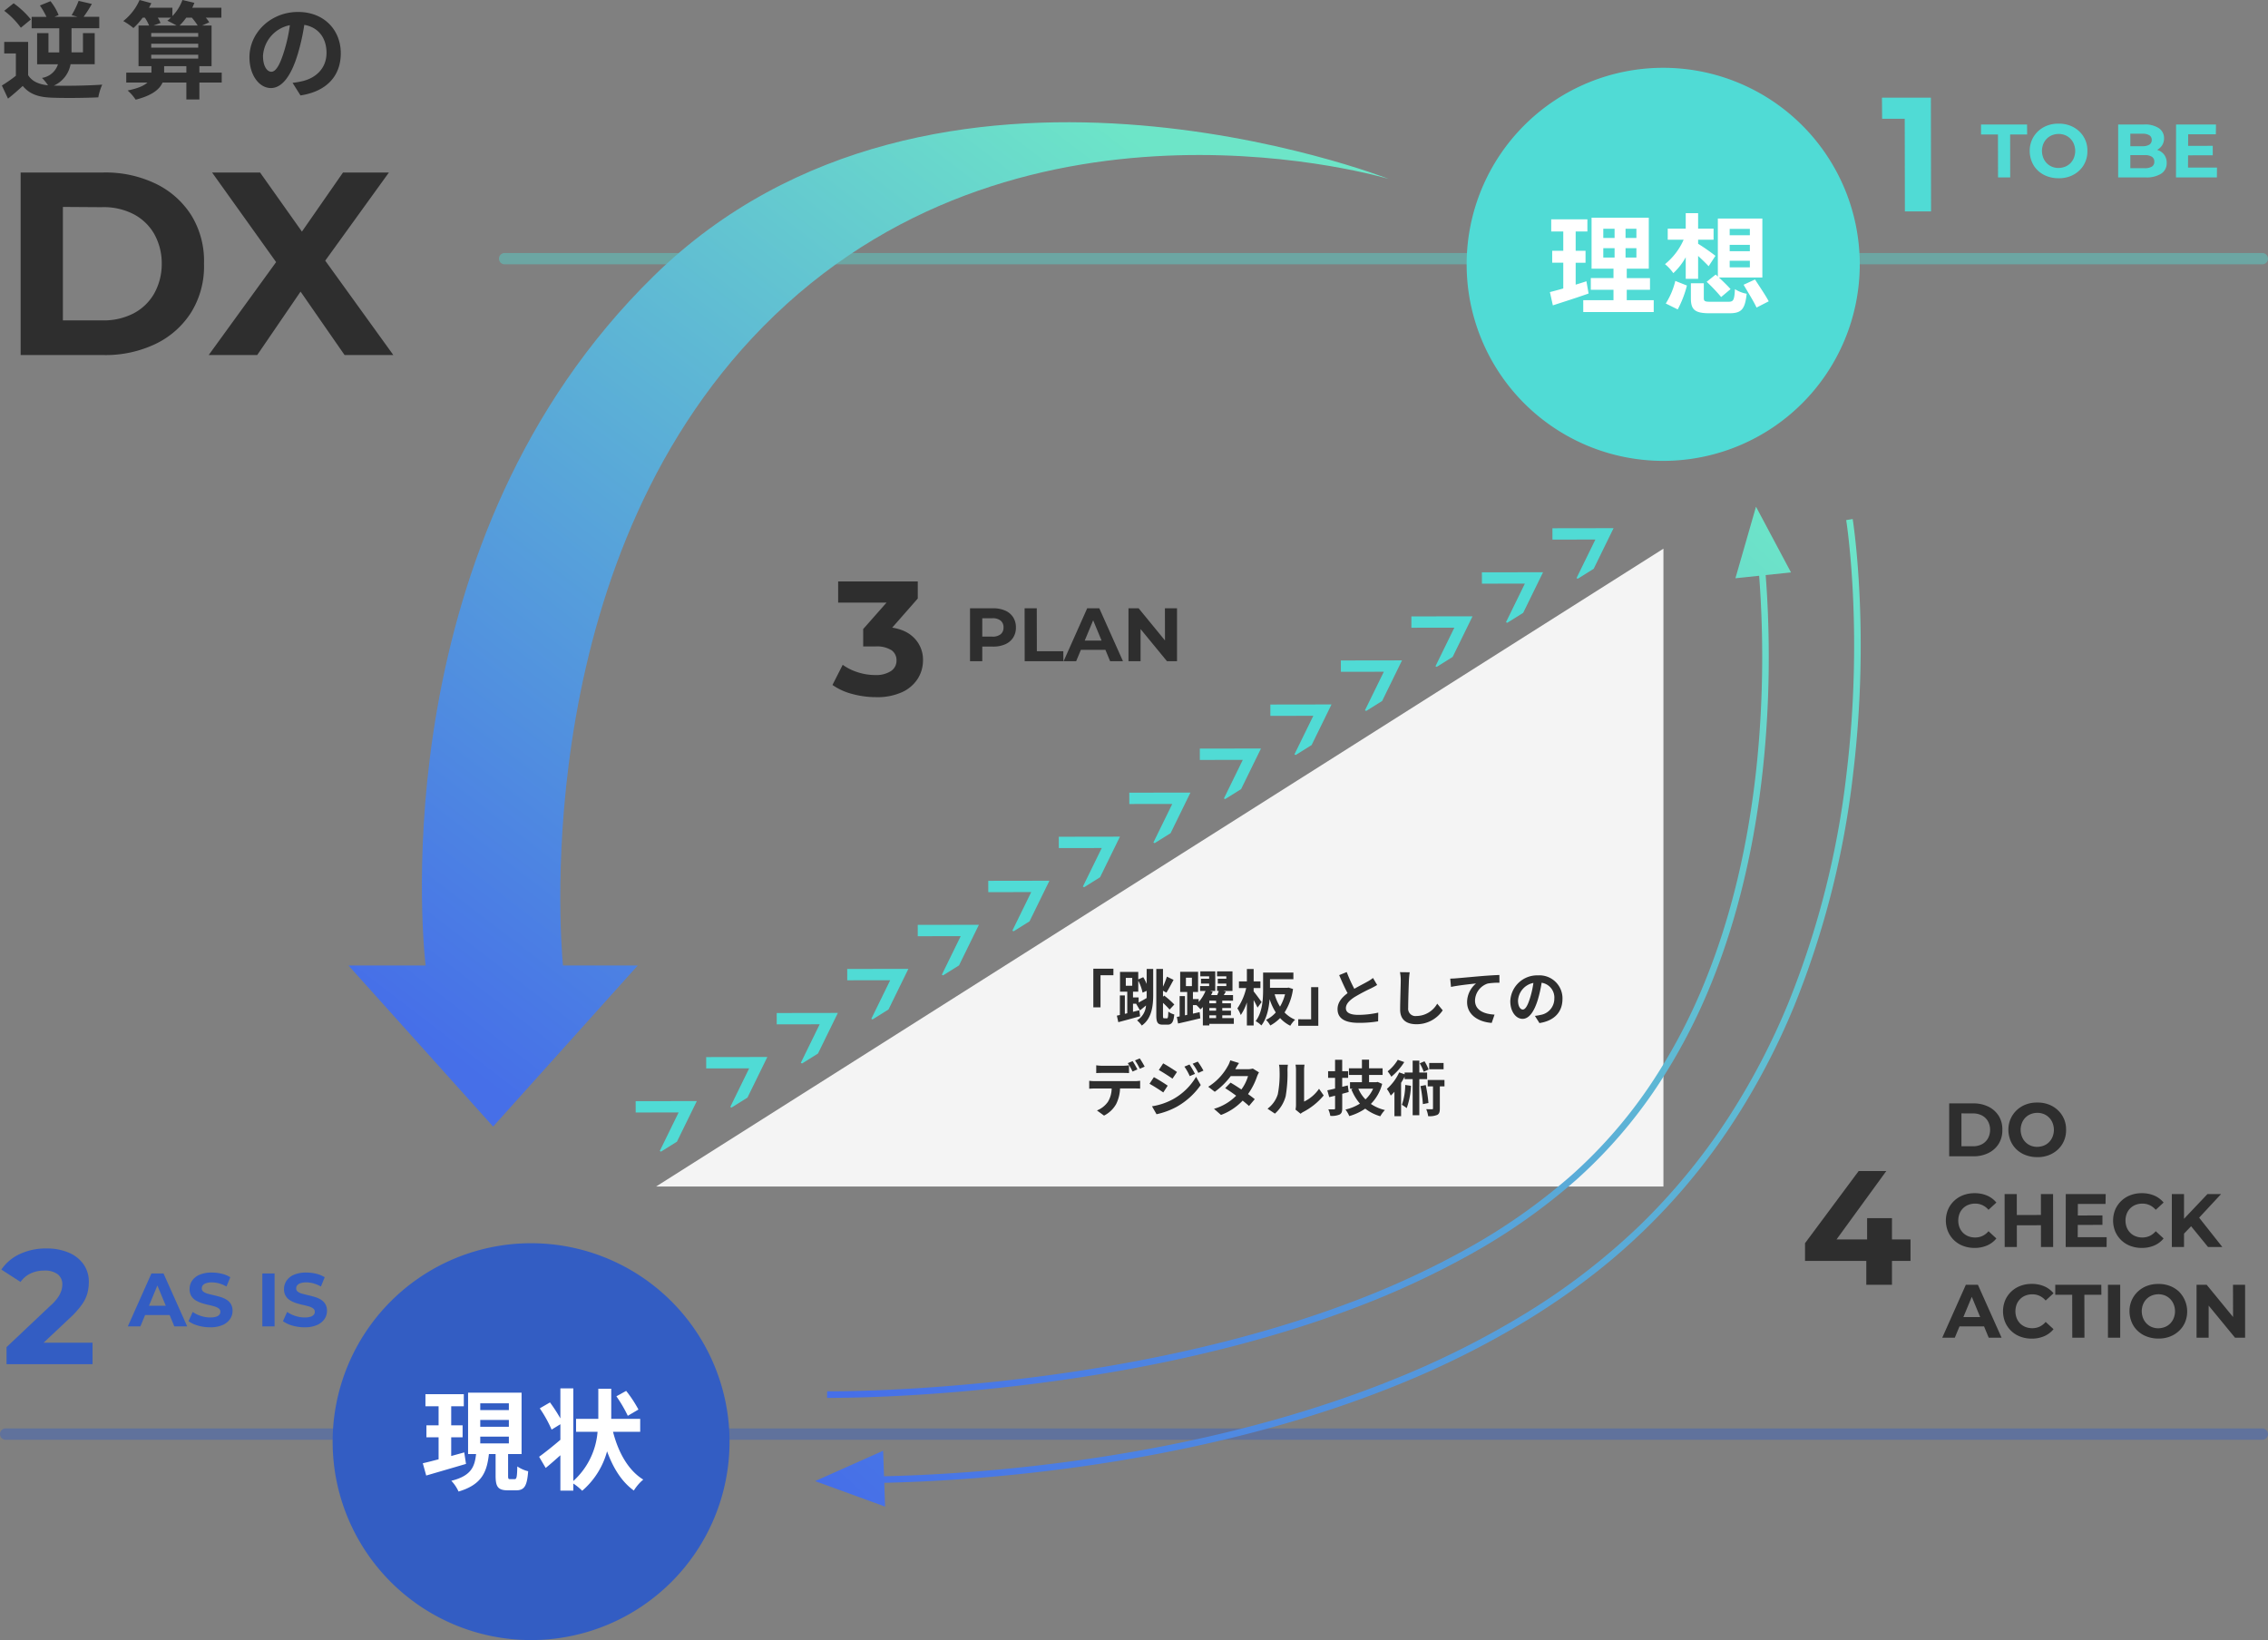 <svg xmlns="http://www.w3.org/2000/svg" xmlns:xlink="http://www.w3.org/1999/xlink" width="600" height="433.94" viewBox="0 0 600 433.94"><rect x="0" y="0" width="600" height="433.94" fill="#808080" stroke="none"/><defs><clipPath id="a"><rect width="302.212" height="14.878" fill="none"/></clipPath><linearGradient id="b" x1="0.106" y1="0.945" x2="0.714" y2="0.091" gradientUnits="objectBoundingBox"><stop offset="0" stop-color="#466fe8"/><stop offset="1" stop-color="#6de5c8"/></linearGradient><linearGradient id="c" x1="0" y1="0.978" x2="0.982" y2="0" xlink:href="#b"/><linearGradient id="d" x1="0.035" y1="1" x2="1" y2="0" xlink:href="#b"/></defs><g transform="translate(-30 -3330.06)"><path d="M-37.828-18.788a23.336,23.336,0,0,0-4.564-4.284l-2.492,1.988a21.254,21.254,0,0,1,4.4,4.48ZM-20.944-6.944v-8.232h-3.108v5.1h-3.024v-6.384h7.336v-3.024h-4.144A33.3,33.3,0,0,0-21.7-22.9l-3.5-.812a22.462,22.462,0,0,1-1.848,3.78l1.6.448h-6.16l1.12-.476a14.892,14.892,0,0,0-2.156-3.668l-2.8,1.148a20.254,20.254,0,0,1,1.736,3h-3.92v3.024h7.308v6.384H-33.18v-5.1h-3v8.232h5.516a5.253,5.253,0,0,1-4.228,3.612,12.754,12.754,0,0,1,1.6,1.96c-2.436-.252-4.228-1.036-5.264-2.688v-8.792h-6.328V-9.8h3.08v5.908a37.218,37.218,0,0,1-3.7,2.576l1.624,3.472C-42.392.98-41.188-.112-39.984-1.2-38.164.98-35.84,1.764-32.368,1.9c3.36.14,8.988.084,12.376-.084a14.245,14.245,0,0,1,1.036-3.36c-3.528.252-9.38.364-12.8.252a7.678,7.678,0,0,0,4.424-5.656ZM-2.576-4.732V-6.44H3.3v1.708ZM-5.992-9.464H6.44v1.036H-5.992Zm5.208-9.8a8.6,8.6,0,0,1-.952.812A25.6,25.6,0,0,1,.7-17.192H-5.376l1.848-.672a8.481,8.481,0,0,0-.728-1.4Zm5.544,0A17.914,17.914,0,0,1,6.3-17.192H1.512a16.642,16.642,0,0,0,1.764-2.072ZM-5.992-12.376H6.44v1.036H-5.992ZM6.44-15.2v.98H-5.992v-.98ZM12.656-4.732H6.748V-6.44h3.22V-17.192H7.476l1.876-.84a8.9,8.9,0,0,0-.9-1.232h4.116V-21.9h-7.7c.2-.42.392-.868.56-1.288L2.268-23.94a12.271,12.271,0,0,1-2.66,4.256V-21.9H-6.58c.224-.392.42-.812.616-1.2l-3.108-.84a14.614,14.614,0,0,1-4.312,5.572A17.473,17.473,0,0,1-10.7-16.52,18.4,18.4,0,0,0-8.26-19.264h.588a12.685,12.685,0,0,1,1.12,2.072h-2.8V-6.44h3.416v1.708H-12.6V-2.1H-7c-.868.812-2.464,1.54-5.236,2.1a12.183,12.183,0,0,1,2.128,2.436C-5.74,1.316-3.78-.308-3-2.1H3.3V2.38H6.748V-2.1h5.908Zm31.5-5.124c0-6.1-4.368-10.92-11.312-10.92-7.252,0-12.852,5.516-12.852,11.984,0,4.732,2.576,8.148,5.684,8.148,3.052,0,5.46-3.472,7.14-9.128A56.626,56.626,0,0,0,34.5-17.36c3.78.644,5.88,3.528,5.88,7.392,0,4.088-2.8,6.664-6.384,7.5a21.536,21.536,0,0,1-2.6.448l2.1,3.332C40.544.224,44.156-3.948,44.156-9.856Zm-20.58.7a8.814,8.814,0,0,1,7.112-8.12A42.028,42.028,0,0,1,29.2-10.5c-1.148,3.78-2.24,5.544-3.416,5.544C24.7-4.956,23.576-6.328,23.576-9.156Z" transform="translate(76 3354)" fill="#2e2e2e"/><path d="M-46.54,0V-48.3H-24.6a30.62,30.62,0,0,1,13.869,3,22.914,22.914,0,0,1,9.384,8.384A23.078,23.078,0,0,1,1.967-24.15,23.116,23.116,0,0,1-1.345-11.42,22.832,22.832,0,0,1-10.729-3,30.62,30.62,0,0,1-24.6,0Zm11.178-9.177H-25.15a17.273,17.273,0,0,0,8.383-1.794,13.487,13.487,0,0,0,5.52-5.244A16,16,0,0,0-9.211-24.15a15.938,15.938,0,0,0-2.035-7.97,13.555,13.555,0,0,0-5.52-5.209,17.273,17.273,0,0,0-8.383-1.794l-10.212-.069ZM3.208,0,23.978-28.635v8.142L4.105-48.3H16.8L30.533-28.911l-5.313.069L38.743-48.3H50.888L31.154-20.976v-8L52.061,0h-12.9L24.944-20.493H30.05L16.042,0Z" transform="translate(82 3424)" fill="#2e2e2e"/><path d="M-11.266,0V-4.515L.344-15.48a12.189,12.189,0,0,0,2.021-2.236,6.913,6.913,0,0,0,.882-1.806,5.444,5.444,0,0,0,.236-1.5A3.326,3.326,0,0,0,2.257-23.8a5.7,5.7,0,0,0-3.591-.968,8.387,8.387,0,0,0-3.5.731,6.815,6.815,0,0,0-2.731,2.279l-5.074-3.268a11.867,11.867,0,0,1,4.816-4.085,16.135,16.135,0,0,1,7.138-1.5,14.587,14.587,0,0,1,5.87,1.1,9.111,9.111,0,0,1,3.913,3.075,7.985,7.985,0,0,1,1.4,4.73,11.759,11.759,0,0,1-.365,2.9,9.582,9.582,0,0,1-1.462,3.032,23.132,23.132,0,0,1-3.2,3.569L-4.171-3.139-5.5-5.676H11.481V0Z" transform="translate(43 3691)" fill="#335dc3"/><path d="M-.18,0,6.06-14h3.2L15.52,0h-3.4L7-12.36H8.28L3.14,0ZM2.94-3,3.8-5.46H11L11.88-3ZM21.58.24a11.422,11.422,0,0,1-3.22-.45,7.534,7.534,0,0,1-2.48-1.17l1.1-2.44a8.037,8.037,0,0,0,2.13,1.05,7.828,7.828,0,0,0,2.49.41,5.186,5.186,0,0,0,1.55-.19,1.815,1.815,0,0,0,.87-.53,1.192,1.192,0,0,0,.28-.78,1.055,1.055,0,0,0-.44-.89,3.613,3.613,0,0,0-1.16-.54q-.72-.21-1.59-.4t-1.74-.47a7.359,7.359,0,0,1-1.59-.72,3.538,3.538,0,0,1-1.17-1.16,3.42,3.42,0,0,1-.45-1.84,3.906,3.906,0,0,1,.65-2.19,4.447,4.447,0,0,1,1.96-1.58,8.025,8.025,0,0,1,3.29-.59,11.007,11.007,0,0,1,2.6.31,7.492,7.492,0,0,1,2.26.93l-1,2.46a8.51,8.51,0,0,0-1.96-.83,7.21,7.21,0,0,0-1.92-.27,4.541,4.541,0,0,0-1.54.22,1.816,1.816,0,0,0-.86.57,1.322,1.322,0,0,0-.26.81,1.036,1.036,0,0,0,.44.87,3.475,3.475,0,0,0,1.16.53q.72.2,1.59.4t1.74.46a6.727,6.727,0,0,1,1.59.7,3.538,3.538,0,0,1,1.17,1.16,3.379,3.379,0,0,1,.45,1.82,3.785,3.785,0,0,1-.66,2.16A4.611,4.611,0,0,1,24.89-.36,7.964,7.964,0,0,1,21.58.24ZM35.4,0V-14h3.24V0ZM46.56.24a11.422,11.422,0,0,1-3.22-.45,7.534,7.534,0,0,1-2.48-1.17l1.1-2.44a8.037,8.037,0,0,0,2.13,1.05,7.828,7.828,0,0,0,2.49.41,5.186,5.186,0,0,0,1.55-.19A1.815,1.815,0,0,0,49-3.08a1.192,1.192,0,0,0,.28-.78,1.055,1.055,0,0,0-.44-.89,3.613,3.613,0,0,0-1.16-.54q-.72-.21-1.59-.4t-1.74-.47a7.359,7.359,0,0,1-1.59-.72,3.538,3.538,0,0,1-1.17-1.16,3.42,3.42,0,0,1-.45-1.84,3.906,3.906,0,0,1,.65-2.19,4.447,4.447,0,0,1,1.96-1.58,8.025,8.025,0,0,1,3.29-.59,11.007,11.007,0,0,1,2.6.31A7.492,7.492,0,0,1,51.9-13l-1,2.46a8.51,8.51,0,0,0-1.96-.83,7.21,7.21,0,0,0-1.92-.27,4.541,4.541,0,0,0-1.54.22,1.816,1.816,0,0,0-.86.57,1.322,1.322,0,0,0-.26.81,1.036,1.036,0,0,0,.44.87,3.475,3.475,0,0,0,1.16.53q.72.2,1.59.4t1.74.46a6.727,6.727,0,0,1,1.59.7,3.538,3.538,0,0,1,1.17,1.16A3.379,3.379,0,0,1,52.5-4.1a3.785,3.785,0,0,1-.66,2.16A4.611,4.611,0,0,1,49.87-.36,7.964,7.964,0,0,1,46.56.24Z" transform="translate(64 3681)" fill="#335dc3"/><path d="M-2.064,0l-.043-27.52L.9-24.51H-8.084l-.043-5.59H4.816L4.859,0Z" transform="translate(536 3386)" fill="#50dbd5"/><path d="M4.58,0,4.56-11.36H.08V-14H12.26l.02,2.64H7.78L7.8,0Zm16,.22a8.541,8.541,0,0,1-3.03-.53,7.137,7.137,0,0,1-2.44-1.51,6.67,6.67,0,0,1-1.58-2.31A7.7,7.7,0,0,1,12.96-7a7.116,7.116,0,0,1,.57-2.87,7.075,7.075,0,0,1,1.6-2.3,7.2,7.2,0,0,1,2.43-1.53,8.04,8.04,0,0,1,3.02-.52,8.139,8.139,0,0,1,3.07.52,7.308,7.308,0,0,1,2.42,1.52,6.964,6.964,0,0,1,1.6,2.29A6.942,6.942,0,0,1,28.22-7a7.026,7.026,0,0,1-.55,2.89,6.8,6.8,0,0,1-1.6,2.3A7.393,7.393,0,0,1,23.65-.3,8.139,8.139,0,0,1,20.58.22Zm0-2.72a4.982,4.982,0,0,0,1.76-.34,4.02,4.02,0,0,0,1.39-.92,4.279,4.279,0,0,0,.92-1.42A5.112,5.112,0,0,0,25-7a5.112,5.112,0,0,0-.35-1.82,4.279,4.279,0,0,0-.92-1.42,4.141,4.141,0,0,0-1.39-.93,4.572,4.572,0,0,0-1.76-.33,4.878,4.878,0,0,0-1.72.34,4.02,4.02,0,0,0-1.39.92,4.3,4.3,0,0,0-.92,1.41A5.082,5.082,0,0,0,16.2-7a5.144,5.144,0,0,0,.35,1.81,4.255,4.255,0,0,0,.92,1.43,4.167,4.167,0,0,0,1.38.93A4.444,4.444,0,0,0,20.58-2.5ZM36.36,0V-14H43.2a6.562,6.562,0,0,1,3.97,1,3.145,3.145,0,0,1,1.33,2.64,3.362,3.362,0,0,1-.54,1.91A3.537,3.537,0,0,1,46.48-7.2a5.041,5.041,0,0,1-2.16.44l.38-.82a5.979,5.979,0,0,1,2.34.43,3.517,3.517,0,0,1,1.59,1.27,3.583,3.583,0,0,1,.57,2.06,3.255,3.255,0,0,1-1.42,2.81A7.189,7.189,0,0,1,43.6,0Zm3.22-2.44h3.78a3.615,3.615,0,0,0,1.91-.41,1.434,1.434,0,0,0,.65-1.31,1.463,1.463,0,0,0-.65-1.31,3.477,3.477,0,0,0-1.91-.43H39.34V-8.26H42.8a3.322,3.322,0,0,0,1.81-.41,1.389,1.389,0,0,0,.63-1.25,1.37,1.37,0,0,0-.63-1.23,3.322,3.322,0,0,0-1.81-.41H39.58Zm15.04-5.9,6.76-.02v2.5l-6.74.02Zm.22,5.74H62.5L62.48,0H51.66l.02-14H62.24l-.04,2.6H54.88Z" transform="translate(554 3377)" fill="#50dbd5"/><path d="M-27.38,0V-14h6.06a7.871,7.871,0,0,1,3.24.61,4.744,4.744,0,0,1,2.1,1.75,4.885,4.885,0,0,1,.74,2.72,4.849,4.849,0,0,1-.74,2.7,4.744,4.744,0,0,1-2.1,1.75,7.871,7.871,0,0,1-3.24.61h-4.26l1.44-1.46V0Zm3.24-4.96L-25.58-6.5h4.08a3.352,3.352,0,0,0,2.24-.64,2.228,2.228,0,0,0,.74-1.78,2.252,2.252,0,0,0-.74-1.8,3.352,3.352,0,0,0-2.24-.64h-4.08l1.44-1.54ZM-12.92,0l-.02-14h3.22L-9.7-2.64h7L-2.68,0Zm10.3,0L3.62-14h3.2L13.08,0H9.68L4.56-12.36H5.84L.7,0ZM.5-3l.86-2.46h7.2L9.44-3ZM14.54,0V-14h2.68L25.48-3.92,24.2-3.9,24.18-14h3.2V0H24.72L16.44-10.08l1.3-.02V0Z" transform="translate(314 3505)" fill="#2e2e2e"/><path d="M-1.29.516A23.754,23.754,0,0,1-7.525-.323a16.1,16.1,0,0,1-5.246-2.387l2.709-5.332a14.086,14.086,0,0,0,4,1.978,14.982,14.982,0,0,0,4.6.731A7.209,7.209,0,0,0,2.666-6.364,3.261,3.261,0,0,0,4.171-9.2a3.19,3.19,0,0,0-1.333-2.709,7.316,7.316,0,0,0-4.3-.989H-4.644v-4.6L3.741-27l.774,2.494H-11.266V-30.1H9.8v4.515l-8.342,9.5L-2.064-18.1H-.043q5.547,0,8.385,2.494A8.142,8.142,0,0,1,11.18-9.2,9.056,9.056,0,0,1,9.847-4.451,9.616,9.616,0,0,1,5.762-.86,15.762,15.762,0,0,1-1.29.516Z" transform="translate(263 3514)" fill="#2e2e2e"/><path d="M-13.481-6.321v-4.687L.71-30.1h7.31L-5.87-11.008-9.267-12H14.426v5.676ZM2.73,0V-6.321L2.945-12V-17.63H9.524V0Z" transform="translate(521 3670)" fill="#2e2e2e"/><path d="M1.66,0V-14H8.02a8.875,8.875,0,0,1,4.02.87,6.642,6.642,0,0,1,2.72,2.43A6.689,6.689,0,0,1,15.72-7a6.7,6.7,0,0,1-.96,3.69A6.618,6.618,0,0,1,12.04-.87,8.875,8.875,0,0,1,8.02,0ZM4.9-2.66H7.86a5.007,5.007,0,0,0,2.43-.52,3.909,3.909,0,0,0,1.6-1.52A4.637,4.637,0,0,0,12.48-7a4.62,4.62,0,0,0-.59-2.31,3.929,3.929,0,0,0-1.6-1.51,5.007,5.007,0,0,0-2.43-.52L4.9-11.36ZM24.94.22a8.541,8.541,0,0,1-3.03-.53,7.137,7.137,0,0,1-2.44-1.51,6.67,6.67,0,0,1-1.58-2.31A7.7,7.7,0,0,1,17.32-7a7.116,7.116,0,0,1,.57-2.87,7.075,7.075,0,0,1,1.6-2.3,7.2,7.2,0,0,1,2.43-1.53,8.04,8.04,0,0,1,3.02-.52,8.139,8.139,0,0,1,3.07.52,7.308,7.308,0,0,1,2.42,1.52,6.964,6.964,0,0,1,1.6,2.29A6.942,6.942,0,0,1,32.58-7a7.026,7.026,0,0,1-.55,2.89,6.8,6.8,0,0,1-1.6,2.3A7.393,7.393,0,0,1,28.01-.3,8.139,8.139,0,0,1,24.94.22Zm0-2.72a4.982,4.982,0,0,0,1.76-.34,4.02,4.02,0,0,0,1.39-.92,4.279,4.279,0,0,0,.92-1.42A5.112,5.112,0,0,0,29.36-7a5.112,5.112,0,0,0-.35-1.82,4.279,4.279,0,0,0-.92-1.42,4.141,4.141,0,0,0-1.39-.93,4.572,4.572,0,0,0-1.76-.33,4.878,4.878,0,0,0-1.72.34,4.02,4.02,0,0,0-1.39.92,4.3,4.3,0,0,0-.92,1.41A5.082,5.082,0,0,0,20.56-7a5.144,5.144,0,0,0,.35,1.81,4.255,4.255,0,0,0,.92,1.43,4.167,4.167,0,0,0,1.38.93A4.444,4.444,0,0,0,24.94-2.5ZM8.36,24.24a8.379,8.379,0,0,1-3.01-.53,6.99,6.99,0,0,1-4-3.81,7.662,7.662,0,0,1,0-5.8,6.936,6.936,0,0,1,1.6-2.3,7.2,7.2,0,0,1,2.41-1.51,8.356,8.356,0,0,1,3.02-.53,8.272,8.272,0,0,1,3.29.63,6.41,6.41,0,0,1,2.47,1.85l-2.08,1.92a4.868,4.868,0,0,0-1.6-1.23,4.49,4.49,0,0,0-1.92-.41,4.911,4.911,0,0,0-1.8.32,4.08,4.08,0,0,0-1.42.92,4.2,4.2,0,0,0-.93,1.42,5.184,5.184,0,0,0,0,3.64,4.2,4.2,0,0,0,.93,1.42,4.08,4.08,0,0,0,1.42.92,4.911,4.911,0,0,0,1.8.32,4.49,4.49,0,0,0,1.92-.41,4.762,4.762,0,0,0,1.6-1.25l2.08,1.92a6.5,6.5,0,0,1-2.47,1.86A8.212,8.212,0,0,1,8.36,24.24ZM25.92,10h3.22l.02,14H25.94ZM19.56,24H16.34l-.02-14h3.22Zm6.62-5.76-6.86.02-.02-2.72,6.86-.02Zm9.26-2.58,6.76-.02v2.5l-6.74.02Zm.22,5.74h7.66L43.3,24H32.48l.02-14H43.06l-.04,2.6H35.7ZM52.6,24.24a8.379,8.379,0,0,1-3.01-.53,6.99,6.99,0,0,1-4-3.81,7.662,7.662,0,0,1,0-5.8,6.936,6.936,0,0,1,1.6-2.3,7.2,7.2,0,0,1,2.41-1.51,8.356,8.356,0,0,1,3.02-.53,8.272,8.272,0,0,1,3.29.63,6.41,6.41,0,0,1,2.47,1.85L56.3,14.16a4.868,4.868,0,0,0-1.6-1.23,4.49,4.49,0,0,0-1.92-.41,4.911,4.911,0,0,0-1.8.32,4.08,4.08,0,0,0-1.42.92,4.2,4.2,0,0,0-.93,1.42,5.184,5.184,0,0,0,0,3.64,4.2,4.2,0,0,0,.93,1.42,4.08,4.08,0,0,0,1.42.92,4.911,4.911,0,0,0,1.8.32,4.49,4.49,0,0,0,1.92-.41,4.762,4.762,0,0,0,1.6-1.25l2.08,1.92a6.5,6.5,0,0,1-2.47,1.86A8.212,8.212,0,0,1,52.6,24.24ZM63.46,20.8l-.18-3.74L69.98,10h3.6l-6.04,6.5-1.8,1.92ZM60.56,24V10h3.22V24Zm9.58,0-4.98-6.1,2.12-2.3L73.92,24ZM-.18,48,6.06,34h3.2l6.26,14h-3.4L7,35.64H8.28L3.14,48Zm3.12-3,.86-2.46H11L11.88,45Zm20.54,3.24a8.379,8.379,0,0,1-3.01-.53,6.99,6.99,0,0,1-4-3.81,7.662,7.662,0,0,1,0-5.8,6.936,6.936,0,0,1,1.6-2.3,7.2,7.2,0,0,1,2.41-1.51,8.356,8.356,0,0,1,3.02-.53,8.272,8.272,0,0,1,3.29.63,6.41,6.41,0,0,1,2.47,1.85l-2.08,1.92a4.868,4.868,0,0,0-1.6-1.23,4.49,4.49,0,0,0-1.92-.41,4.911,4.911,0,0,0-1.8.32,4.08,4.08,0,0,0-1.42.92,4.2,4.2,0,0,0-.93,1.42,5.184,5.184,0,0,0,0,3.64,4.2,4.2,0,0,0,.93,1.42,4.08,4.08,0,0,0,1.42.92,4.911,4.911,0,0,0,1.8.32,4.49,4.49,0,0,0,1.92-.41,4.762,4.762,0,0,0,1.6-1.25l2.08,1.92a6.5,6.5,0,0,1-2.47,1.86A8.212,8.212,0,0,1,23.48,48.24ZM34.22,48,34.2,36.64H29.72V34H41.9l.02,2.64h-4.5L37.44,48Zm9.44,0V34H46.9V48Zm13.32.22a8.541,8.541,0,0,1-3.03-.53,7.137,7.137,0,0,1-2.44-1.51,6.67,6.67,0,0,1-1.58-2.31A7.7,7.7,0,0,1,49.36,41a7,7,0,0,1,2.17-5.17,7.2,7.2,0,0,1,2.43-1.53,8.04,8.04,0,0,1,3.02-.52,8.139,8.139,0,0,1,3.07.52,7.309,7.309,0,0,1,2.42,1.52,7.489,7.489,0,0,1,1.6,8.07,6.8,6.8,0,0,1-1.6,2.3,7.393,7.393,0,0,1-2.42,1.51A8.139,8.139,0,0,1,56.98,48.22Zm0-2.72a4.982,4.982,0,0,0,1.76-.34,4.02,4.02,0,0,0,1.39-.92,4.279,4.279,0,0,0,.92-1.42,4.907,4.907,0,0,0,0-3.64,4.279,4.279,0,0,0-.92-1.42,4.141,4.141,0,0,0-1.39-.93,4.572,4.572,0,0,0-1.76-.33,4.878,4.878,0,0,0-1.72.34,4.02,4.02,0,0,0-1.39.92,4.3,4.3,0,0,0-.92,1.41A5.082,5.082,0,0,0,52.6,41a5.144,5.144,0,0,0,.35,1.81,4.255,4.255,0,0,0,.92,1.43,4.167,4.167,0,0,0,1.38.93A4.444,4.444,0,0,0,56.98,45.5ZM67.1,48V34h2.68l8.26,10.08-1.28.02L76.74,34h3.2V48H77.28L69,37.92l1.3-.02V48Z" transform="translate(544 3636)" fill="#2e2e2e"/><path d="M1.5,0h465a1.5,1.5,0,0,1,0,3H1.5a1.5,1.5,0,0,1,0-3Z" transform="translate(162 3397)" fill="#50dbd5" opacity="0.41"/><path d="M1.5,0h597a1.5,1.5,0,0,1,0,3H1.5a1.5,1.5,0,0,1,0-3Z" transform="translate(30 3708)" fill="#335dc3" opacity="0.41"/><path d="M52,0A52,52,0,1,1,0,52,52,52,0,0,1,52,0Z" transform="translate(418 3348)" fill="#50dbd5"/><path d="M52.5,0A52.5,52.5,0,1,1,0,52.5,52.5,52.5,0,0,1,52.5,0Z" transform="translate(118 3659)" fill="#335dc3"/><path d="M-19.314-6.525c-.928.319-1.885.609-2.842.9v-5.8h2.61v-3.161h-2.61v-5.1h3.1V-22.91h-9.57v3.219h3.19v5.1h-2.929v3.161h2.929v6.815c-1.334.377-2.523.7-3.538.957l.783,3.509c2.784-.9,6.264-2,9.454-3.132Zm4.466-8.758h2.987v2.494h-2.987Zm0-5.133h2.987v2.436h-2.987ZM-6.09-17.98H-8.961v-2.436H-6.09Zm0,5.191H-8.961v-2.494H-6.09ZM-8.642-1.508V-4.263h6.148v-3.1H-8.642V-9.86h5.829V-23.345H-17.951V-9.86h5.8v2.494h-6v3.1h6v2.755h-8V1.624H-1.508V-1.508Zm27.231-10.44h5.336v1.74H18.589Zm0-4.205h5.336v1.682H18.589Zm0-4.234h5.336v1.682H18.589ZM12.5-6.38a43.215,43.215,0,0,1,3.828,4.031l2.494-2.088c-.7-.812-1.943-2.03-3.074-3.074H27.231v-15.6H15.457V-7.772l-.58-.522ZM6.96-7.163h3.277v-6.061c1.044.957,2.117,2,2.784,2.726l1.8-2.755a55.529,55.529,0,0,0-4.582-3.19v-1.073h4.089v-2.929H10.237v-4.089H6.96v4.089H2.2v2.929H6.409a17.3,17.3,0,0,1-4.93,6.467,12.269,12.269,0,0,1,2.2,2.378A16.671,16.671,0,0,0,6.96-12.876ZM4.843.928A28.346,28.346,0,0,0,7.279-5.394L4.205-6.612A19.84,19.84,0,0,1,1.682-.638ZM13.6-1.1c-1.566,0-1.856-.116-1.856-.986V-6H8.323V-2.03c0,3.016,1.015,3.973,4.959,3.973H18.5c3.19,0,4.147-1.015,4.582-5.162a8.379,8.379,0,0,1-3.1-1.218C19.807-1.508,19.6-1.1,18.241-1.1Zm8.671-4.5C23.4-3.654,25-1.1,25.694.435l3.219-1.653c-.783-1.508-2.465-3.973-3.625-5.771Z" transform="translate(469 3411)" fill="#fff"/><path d="M-18.183-7.656c-1.131.319-2.32.638-3.451.957v-4.959h3.016v-3.161h-3.016v-5.046H-18.3v-3.19h-10.15v3.19h3.48v5.046h-3.219v3.161h3.219v5.829c-1.566.406-2.987.783-4.176,1.044l.9,3.248c2.987-.87,6.873-2,10.527-3.074Zm4.234-4.176H-6.38v1.8h-7.569Zm0-4.408H-6.38v1.8h-7.569Zm0-4.408H-6.38v1.8h-7.569ZM-6.032-.58c-.493,0-.551-.116-.551-.957V-7.221h3.567v-16.24H-17.168v16.24h2.117C-15.428-3.828-16.356-1.45-21.6-.145A10.214,10.214,0,0,1-19.691,2.7C-13.514.87-12.18-2.494-11.658-7.221h1.769v5.684c0,2.929.58,3.915,3.248,3.915h2.175c2.146,0,2.9-1.073,3.19-5.046A8.867,8.867,0,0,1-4.147-3.944c-.058,2.9-.2,3.364-.7,3.364ZM27.9-19a32.6,32.6,0,0,0-3.248-4.93L22.069-22.5a36.067,36.067,0,0,1,3.016,5.162Zm.464,5.887V-16.53H20.706v-7.975H17.284v7.975H11.4v3.422h5.684A19.648,19.648,0,0,1,10.672-.087V-24.592H7.25v7.946A44.04,44.04,0,0,0,4.5-20.88L1.8-19.314A34.061,34.061,0,0,1,4.93-13.688l2.32-1.421v4.118C5.162-9.193,3.016-7.511,1.624-6.5l1.74,2.958C4.582-4.524,5.916-5.713,7.25-6.9V2.465h3.422V.58a14.88,14.88,0,0,1,2.349,1.914A20.981,20.981,0,0,0,19.6-7.946C21.2-3.567,23.432.087,26.68,2.436a12.089,12.089,0,0,1,2.494-2.9c-4-2.465-6.612-7.221-8-12.644Z" transform="translate(171 3722)" fill="#fff"/><path d="M-9150.788-6311.037h266.506v-168.771Z" transform="translate(9354.343 9955.04)" fill="#f4f4f4"/><g transform="matrix(0.848, -0.53, 0.53, 0.848, 196.821, 3622.251)" clip-path="url(#a)"><g transform="translate(-166.207 -3620.614)"><path d="M-9223-6394.113l11.688,7.28-11.688,7.281" transform="translate(9390 10016)" fill="none" stroke="#50dbd5" stroke-width="3"/></g><g transform="translate(-144.207 -3620.614)"><path d="M-9223-6394.113l11.688,7.28-11.688,7.281" transform="translate(9390 10016)" fill="none" stroke="#50dbd5" stroke-width="3"/></g><g transform="translate(-122.207 -3620.614)"><path d="M-9223-6394.113l11.688,7.28-11.688,7.281" transform="translate(9390 10016)" fill="none" stroke="#50dbd5" stroke-width="3"/></g><g transform="translate(-100.207 -3620.614)"><path d="M-9223-6394.113l11.688,7.28-11.688,7.281" transform="translate(9390 10016)" fill="none" stroke="#50dbd5" stroke-width="3"/></g><g transform="translate(-78.207 -3620.614)"><path d="M-9223-6394.113l11.688,7.28-11.688,7.281" transform="translate(9390 10016)" fill="none" stroke="#50dbd5" stroke-width="3"/></g><g transform="translate(-56.207 -3620.614)"><path d="M-9223-6394.113l11.688,7.28-11.688,7.281" transform="translate(9390 10016)" fill="none" stroke="#50dbd5" stroke-width="3"/></g><g transform="translate(-34.207 -3620.614)"><path d="M-9223-6394.113l11.688,7.28-11.688,7.281" transform="translate(9390 10016)" fill="none" stroke="#50dbd5" stroke-width="3"/></g><g transform="translate(-12.207 -3620.614)"><path d="M-9223-6394.113l11.688,7.28-11.688,7.281" transform="translate(9390 10016)" fill="none" stroke="#50dbd5" stroke-width="3"/></g><g transform="translate(9.793 -3620.614)"><path d="M-9223-6394.113l11.688,7.28-11.688,7.281" transform="translate(9390 10016)" fill="none" stroke="#50dbd5" stroke-width="3"/></g><g transform="translate(31.793 -3620.614)"><path d="M-9223-6394.113l11.688,7.28-11.688,7.281" transform="translate(9390 10016)" fill="none" stroke="#50dbd5" stroke-width="3"/></g><g transform="translate(53.793 -3620.614)"><path d="M-9223-6394.113l11.688,7.28-11.688,7.281" transform="translate(9390 10016)" fill="none" stroke="#50dbd5" stroke-width="3"/></g><g transform="translate(75.793 -3620.614)"><path d="M-9223-6394.113l11.688,7.28-11.688,7.281" transform="translate(9390 10016)" fill="none" stroke="#50dbd5" stroke-width="3"/></g><g transform="translate(97.793 -3620.614)"><path d="M-9223-6394.113l11.688,7.28-11.688,7.281" transform="translate(9390 10016)" fill="none" stroke="#50dbd5" stroke-width="3"/></g><g transform="translate(119.793 -3620.614)"><path d="M-9223-6394.113l11.688,7.28-11.688,7.281" transform="translate(9390 10016)" fill="none" stroke="#50dbd5" stroke-width="3"/></g></g><path d="M2.24-13.632V-3.408h1.9v-8.5H7.552v-1.728Zm11.984,7.6H12.736v-1.52h1.392v-2.912A11.72,11.72,0,0,1,15.264-7.3l1.088-.48v1.008c0,.288,0,.592-.016.9-.752.448-1.488.848-2.112,1.184ZM10.832-11.2h1.7v2.08h-1.7Zm5.52,1.6a13.375,13.375,0,0,0-.9-1.792l-1.328.592v-1.984H9.3v5.232h1.92v5.7l-.64.16V-6.56H9.264v5.168l-.8.176L8.848.512C10.5.08,12.624-.5,14.624-1.056L14.4-2.64c-.56.144-1.1.272-1.664.416V-4.368H13.6l-.032.016,1.024,1.744c.512-.4,1.04-.848,1.584-1.3A5.016,5.016,0,0,1,13.808.032a6.752,6.752,0,0,1,1.248,1.376C17.68-.4,18.08-3.744,18.08-6.768v-6.8H16.352Zm4.64,9.088c-.272,0-.32-.1-.32-.8v-3.28a17.663,17.663,0,0,1,1.744,1.776L23.664-4.16a23.712,23.712,0,0,0-2.672-2.368l-.32.32v-1.6l.9.5c.576-.864,1.248-2.224,1.9-3.376L21.7-11.536A21.394,21.394,0,0,1,20.672-8.88v-4.688H18.9v12.24c0,1.968.384,2.5,1.744,2.5h1.232c1.152,0,1.6-.768,1.776-2.7a4.316,4.316,0,0,1-1.568-.752c-.048,1.376-.1,1.776-.352,1.776ZM32.928-1.3H34.72V-.56H32.928ZM34.72-4.48H32.928v-.7H34.72Zm0,1.952H32.928v-.7H34.72Zm-7.984-8.72H28.32v2.224H26.736ZM39.408-.56H36.352V-1.3h2.3V-2.528h-2.3v-.7h2.3V-4.48h-2.3v-.7H39.2V-6.656H36.752c.176-.3.368-.608.544-.928l-.688-.16h2.448v-5.184h-4.08v1.312h2.448v.64H35.168V-9.7h2.256v.656H34.976v1.3h.448c-.112.336-.256.72-.416,1.088H33.392c.16-.3.3-.608.432-.9l-.688-.192H34.5v-5.184H30.544v1.312H32.88v.64H30.72V-9.7h2.16v.656h-2.4v1.3h1.44a10.677,10.677,0,0,1-1.808,2.928V-5.6h-1.52V-7.472h1.36v-5.344H25.216v5.344h1.856v6.048L26.48-1.3V-6.384H25.072v5.376l-.736.128.32,1.744C26.32.5,28.5-.016,30.544-.512l-.176-1.632c-.592.128-1.184.272-1.776.4V-4h.928a9.694,9.694,0,0,1,1.056,1.12,7.82,7.82,0,0,0,.64-.624v4.88h1.712V.96h6.48ZM46.752-4.8c-.288-.448-1.632-2.272-2.1-2.832v-.88h1.792v-1.76H44.656v-3.28H42.864v3.28h-2.1v1.76h1.92a15.73,15.73,0,0,1-2.336,5.376,8.675,8.675,0,0,1,.9,1.76A13.571,13.571,0,0,0,42.864-4.72v6.1h1.792v-6.72c.4.72.8,1.488,1.024,2ZM52.96-6.864A12.688,12.688,0,0,1,51.632-3.6a12.239,12.239,0,0,1-1.424-3.264Zm.928-1.776-.336.064H48.976v-2.272h6.192v-1.76H47.152V-8.1c0,2.5-.16,5.968-1.968,8.336A7.11,7.11,0,0,1,46.7,1.376c1.44-1.856,1.984-4.56,2.176-6.96a14.857,14.857,0,0,0,1.632,3.52A8.026,8.026,0,0,1,47.92-.1a6.438,6.438,0,0,1,1.136,1.488A10.673,10.673,0,0,0,51.648-.576a9.175,9.175,0,0,0,2.7,2.032,7.309,7.309,0,0,1,1.28-1.6,8.17,8.17,0,0,1-2.8-1.92,15.427,15.427,0,0,0,2.24-6.208ZM61.76,1.472V-8.752h-1.9v8.5H56.448V1.472Zm7.52-14.224-2,.816c.72,1.7,1.488,3.408,2.224,4.768C67.968-6.032,66.848-4.7,66.848-2.944c0,2.752,2.416,3.632,5.6,3.632a29.715,29.715,0,0,0,5.136-.4l.032-2.3a24.7,24.7,0,0,1-5.232.592c-2.224,0-3.328-.608-3.328-1.76,0-1.12.9-2.032,2.224-2.912a47.36,47.36,0,0,1,4.464-2.368c.592-.3,1.1-.576,1.584-.864l-1.1-1.856a10,10,0,0,1-1.488.976c-.752.432-2.144,1.12-3.456,1.888A38.006,38.006,0,0,1,69.28-12.752Zm16.656.064L83.36-12.72a10.205,10.205,0,0,1,.208,2.16c0,1.376-.16,5.584-.16,7.728,0,2.736,1.7,3.888,4.32,3.888a8.282,8.282,0,0,0,6.944-3.68l-1.456-1.76A6.4,6.4,0,0,1,87.744-1.12a1.934,1.934,0,0,1-2.208-2.144c0-1.984.128-5.568.192-7.3C85.76-11.2,85.84-12.016,85.936-12.688Zm10.72,1.68.208,2.192c1.856-.4,5.12-.752,6.624-.912a6.443,6.443,0,0,0-2.368,4.944c0,3.456,3.168,5.264,6.512,5.488l.752-2.192c-2.7-.144-5.168-1.1-5.168-3.728a4.867,4.867,0,0,1,3.376-4.5,18.106,18.106,0,0,1,3.088-.208l-.016-2.048c-1.12.032-2.88.144-4.528.272-2.928.256-5.568.5-6.9.608C97.92-11.056,97.3-11.024,96.656-11.008Zm29.7,5.376a6.093,6.093,0,0,0-6.464-6.24,7.109,7.109,0,0,0-7.344,6.848c0,2.7,1.472,4.656,3.248,4.656,1.744,0,3.12-1.984,4.08-5.216a32.357,32.357,0,0,0,.96-4.336,3.955,3.955,0,0,1,3.36,4.224,4.342,4.342,0,0,1-3.648,4.288,12.306,12.306,0,0,1-1.488.256l1.2,1.9C124.288.128,126.352-2.256,126.352-5.632Zm-11.76.4a5.036,5.036,0,0,1,4.064-4.64A24.017,24.017,0,0,1,117.808-6c-.656,2.16-1.28,3.168-1.952,3.168C115.232-2.832,114.592-3.616,114.592-5.232ZM3.008,11.92v2.064c.48-.032,1.168-.048,1.712-.048H9.952c.56,0,1.184.016,1.728.048V11.92a12.559,12.559,0,0,1-1.728.128H4.72A11.971,11.971,0,0,1,3.008,11.92Zm-1.856,4.1v2.1c.448-.032,1.072-.064,1.536-.064h4.4A6.876,6.876,0,0,1,6.1,21.584a6.534,6.534,0,0,1-2.9,2.288l1.872,1.36A7.583,7.583,0,0,0,8.288,22.16a10.15,10.15,0,0,0,1.024-4.112h3.856c.448,0,1.056.016,1.456.048v-2.08a12.1,12.1,0,0,1-1.456.1H2.688A12.181,12.181,0,0,1,1.152,16.016Zm11.488-5.2-1.28.528a20.372,20.372,0,0,1,1.264,2.224l1.28-.56C13.6,12.416,13.04,11.408,12.64,10.816Zm1.888-.72-1.264.528a18.877,18.877,0,0,1,1.28,2.208l1.28-.56A25.025,25.025,0,0,0,14.528,10.1ZM27.68,11.712l-1.344.56a14.452,14.452,0,0,1,1.408,2.512l1.392-.592A27.208,27.208,0,0,0,27.68,11.712Zm2.192-.768-1.36.56a15.374,15.374,0,0,1,1.5,2.432l1.36-.608A20.575,20.575,0,0,0,29.872,10.944Zm-9.152.464-1.152,1.76c1.056.592,2.72,1.664,3.616,2.288l1.184-1.76C23.536,13.1,21.776,11.984,20.72,11.408Zm-2.96,11.36,1.2,2.1A20.122,20.122,0,0,0,24.3,22.9a19.3,19.3,0,0,0,6.352-5.76L29.424,14.96a16.2,16.2,0,0,1-6.224,6A17.158,17.158,0,0,1,17.76,22.768Zm.5-7.712L17.1,16.816c1.072.576,2.736,1.648,3.648,2.288l1.168-1.792C21.1,16.736,19.344,15.632,18.256,15.056Zm22.528-3.728-2.32-.72a6.622,6.622,0,0,1-.736,1.664A14.856,14.856,0,0,1,32.64,17.6l1.728,1.328a19.244,19.244,0,0,0,4.224-4.144h4.576a11.357,11.357,0,0,1-1.76,3.536c-1.008-.672-2.016-1.328-2.864-1.808L37.12,17.968c.816.512,1.872,1.232,2.912,2A13.592,13.592,0,0,1,34.16,23.44l1.856,1.616a15.055,15.055,0,0,0,5.728-3.792c.656.528,1.248,1.024,1.68,1.424l1.52-1.808c-.464-.384-1.088-.848-1.776-1.344a18.322,18.322,0,0,0,2.368-4.608,7.526,7.526,0,0,1,.528-1.136l-1.632-1.008a5.08,5.08,0,0,1-1.392.176H39.792A17.238,17.238,0,0,1,40.784,11.328Zm14.944,12.32,1.344,1.1a3.419,3.419,0,0,1,.688-.48A17.617,17.617,0,0,0,63.184,19.9l-1.232-1.76A10.132,10.132,0,0,1,58,21.52V13.152a8.125,8.125,0,0,1,.112-1.392H55.728a7.093,7.093,0,0,1,.128,1.376v9.328A6.089,6.089,0,0,1,55.728,23.648Zm-7.408-.24,1.952,1.3a9.381,9.381,0,0,0,2.848-4.592,35.3,35.3,0,0,0,.48-6.88,10.538,10.538,0,0,1,.112-1.456H51.36a6.072,6.072,0,0,1,.144,1.472,27.571,27.571,0,0,1-.464,6.336A7.548,7.548,0,0,1,48.32,23.408Zm21.232-6.16-1.472.368V15.248h1.568v-1.76H68.08V10.464H66.192v3.024h-1.84v1.76h1.84V18.08c-.768.192-1.456.336-2.048.464l.5,1.808,1.552-.384v3.3c0,.24-.08.32-.3.32-.208,0-.864,0-1.488-.016a7.359,7.359,0,0,1,.528,1.728,5.364,5.364,0,0,0,2.432-.336c.544-.3.72-.752.72-1.68V19.456c.576-.144,1.152-.3,1.712-.464Zm6.7.864a8.785,8.785,0,0,1-2.016,2.832,9.144,9.144,0,0,1-1.888-2.832ZM77.44,16.32l-.336.08h-1.92V14.48h3.584V12.72H75.184V10.432H73.3V12.72h-3.44v1.76H73.3V16.4H70.144v1.712h.832l-.48.144a13.363,13.363,0,0,0,2.272,3.808,12.338,12.338,0,0,1-3.824,1.568,7.754,7.754,0,0,1,1.008,1.728,14.631,14.631,0,0,0,4.224-1.968,11.83,11.83,0,0,0,3.984,2.016,8.28,8.28,0,0,1,1.216-1.648,11.03,11.03,0,0,1-3.712-1.616,11.658,11.658,0,0,0,2.992-5.312ZM94.9,11.312H91.1v1.664H94.9ZM90.944,13.04a12.521,12.521,0,0,0-1.088-2.176l-1.264.528a13.183,13.183,0,0,1,1.056,2.24Zm-8.16-2.576A11.21,11.21,0,0,1,80.1,13.52a10.152,10.152,0,0,1,.976,1.424A15.916,15.916,0,0,0,84.5,11.072Zm1.968,6.656a16.072,16.072,0,0,1-.88,5.248,13.748,13.748,0,0,1,1.28.88,20.069,20.069,0,0,0,1.12-5.9Zm5.792-1.536V13.84H88.48V10.688H86.72V13.84H84.592V14.3l-1.44-.5A13.062,13.062,0,0,1,79.9,18.176a10.011,10.011,0,0,1,1.024,1.76c.32-.3.656-.64.976-1.008v6.464h1.76V16.56a18.5,18.5,0,0,0,.928-1.632v.656H86.72v9.552h1.76V15.584Zm-1.76,1.84a34.762,34.762,0,0,1,.64,4.768L90.9,21.9a38.213,38.213,0,0,0-.72-4.752Zm6.352-1.616H90.7v1.7H92.1V23.3c0,.208-.064.256-.272.256-.192,0-.864,0-1.52-.032a7.024,7.024,0,0,1,.512,1.856,5.263,5.263,0,0,0,2.4-.336c.56-.3.688-.816.688-1.712V17.5h1.232Z" transform="translate(317 3600)" fill="#2e2e2e"/><path d="M0,223.111H20.4c-.93-8.406-10.875-112.756,60.436-182.5,74.348-72.715,194.394-25.6,194.394-25.6S180.182-13.72,112.688,51.119C47.981,113.28,55.973,214.825,56.744,223.111H76.531L38.267,265.727Z" transform="translate(122.188 3362.403)" fill="url(#b)"/><path d="M0,235.791l.023-1.738c.081,0,8.344.092,21.514-.668,7.735-.444,15.623-1.093,23.447-1.926,9.777-1.042,19.479-2.376,28.839-3.965,23.811-4.044,45.562-9.748,64.654-16.951a225.427,225.427,0,0,0,31.21-14.432,157.966,157.966,0,0,0,27.4-19.347A127.07,127.07,0,0,0,218.08,152.54,150.756,150.756,0,0,0,232.422,125.2c6.734-16.682,11.261-35.611,13.455-56.268.862-8.122,1.361-16.531,1.484-25,.1-6.775-.045-13.6-.423-20.288-.107-1.914-.229-3.706-.356-5.366l-6.276.659L245.749,0l9.261,17.391-6.7.7c.128,1.672.252,3.478.362,5.406.381,6.725.524,13.592.429,20.407-.122,8.519-.623,16.985-1.492,25.16-2.207,20.825-6.772,39.921-13.567,56.755a152.5,152.5,0,0,1-14.51,27.674,128.858,128.858,0,0,1-21.287,24.565,159.774,159.774,0,0,1-27.709,19.568,227.439,227.439,0,0,1-31.459,14.546c-19.2,7.244-41.068,12.976-64.994,17.039-9.395,1.6-19.136,2.935-28.949,3.979-7.85.836-15.766,1.484-23.528,1.931-10.547.609-17.966.671-20.575.671C.371,235.8.018,235.791,0,235.791Z" transform="translate(248.8 3464.123)" fill="url(#c)"/><path d="M0,254.547l17.993-8.025.236,6.744c2.837-.064,6.067-.169,9.64-.333,8.27-.383,16.711-1.011,25.094-1.867,10.477-1.069,20.891-2.5,30.949-4.253,25.59-4.459,49.072-11,69.792-19.439a233.108,233.108,0,0,0,34.009-17.059,176.379,176.379,0,0,0,30.209-23.19,165.56,165.56,0,0,0,23.431-28.371,184.41,184.41,0,0,0,16.108-30.71A232.586,232.586,0,0,0,272.887,67.12c1.034-8.642,1.673-17.534,1.894-26.431.18-7.119.094-14.255-.253-21.213-.59-11.84-1.745-19.128-1.756-19.2L274.488,0c.014.074,1.183,7.457,1.777,19.39.349,7,.437,14.183.256,21.344-.224,8.953-.867,17.9-1.909,26.594a234.151,234.151,0,0,1-15.541,61.379,185.88,185.88,0,0,1-16.262,31A164.9,164.9,0,0,1,204.5,200.929,191.01,191.01,0,0,1,188.617,211.8a235.288,235.288,0,0,1-34.275,17.188c-20.839,8.487-44.449,15.062-70.168,19.539-10.1,1.761-20.552,3.195-31.07,4.27-8.415.858-16.89,1.488-25.19,1.87-3.562.164-6.789.269-9.623.333l.22,6.294Z" transform="translate(245.64 3467.39)" fill="url(#d)"/></g></svg>